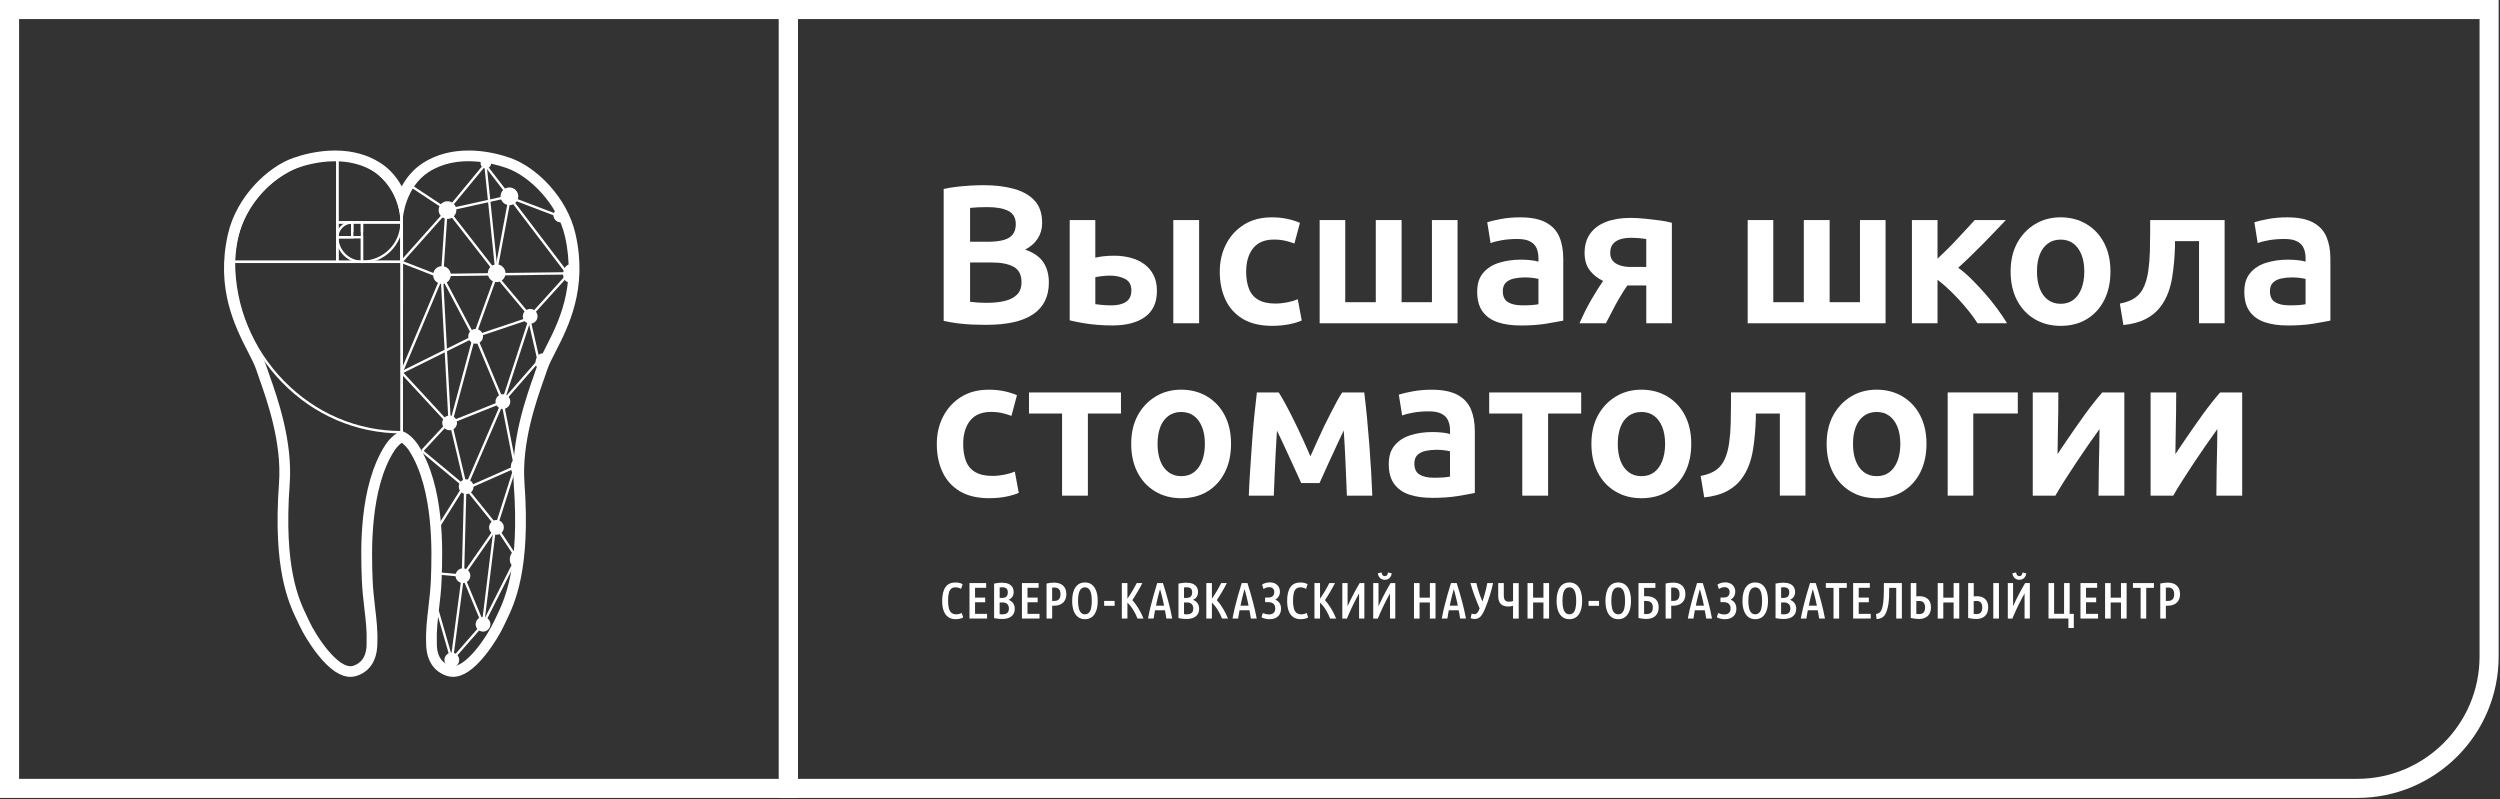 <?xml version="1.0" encoding="UTF-8"?> <svg xmlns="http://www.w3.org/2000/svg" width="1048" height="335" viewBox="0 0 1048 335" fill="none"><rect x="0" y="0" width="1048" height="335" fill="#333333" stroke="none"/><g clip-path="url(#clip0_48_2)"><path d="M168.27 109.26H98.05V110.26H168.27V109.26Z" fill="white"></path><path d="M141.92 110.26H98.05V109.26H140.92V66.38H141.92V110.26Z" fill="white"></path><path d="M168.26 93.73H140.92V66.38H141.92V92.73H168.26V93.73Z" fill="white"></path><path d="M168.76 110.26H151.24V92.74H168.76V110.26ZM152.24 109.26H167.76V93.74H152.24V109.26Z" fill="white"></path><path d="M152.24 110.26H140.92V98.95H152.24V110.26ZM141.92 109.26H151.24V99.95H141.92V109.26Z" fill="white"></path><path d="M148.14 99.95H140.92V92.73H148.14V99.95ZM141.92 98.95H147.14V93.73H141.92V98.95Z" fill="white"></path><path d="M152.24 97.34H151.24V93.73H148.14V97.34H147.14V92.73H152.24V97.34Z" fill="white"></path><path d="M168.32 181.69C149.48 181.69 131.7 174.1 118.26 160.32C104.94 146.66 97.59 128.72 97.55 109.78V109.61C97.64 85.52 117.26 65.96 141.37 65.96C156.45 65.96 168.73 78.18 168.82 93.24V93.41C168.73 102.73 161.12 110.28 151.79 110.28C145.83 110.28 140.96 105.47 140.88 99.53V99.36C140.97 95.7 143.98 92.74 147.66 92.74V93.74C144.49 93.74 141.92 96.3 141.88 99.45C141.93 104.87 146.36 109.27 151.8 109.27C160.62 109.27 167.79 102.12 167.83 93.31C167.78 78.77 155.93 66.95 141.38 66.95C117.79 66.95 98.6 86.12 98.56 109.7C98.58 128.4 105.84 146.12 118.99 159.61C132.24 173.2 149.76 180.68 168.33 180.68V181.68L168.32 181.69Z" fill="white"></path><path d="M146.93 280.25C139.93 280.25 131.15 266.12 128.71 260.77C128.46 260.23 128.18 259.64 127.87 259C124.37 251.75 117.85 238.26 120.44 202.77C121.73 185.11 115.38 167.11 111.96 157.45C111.44 155.97 110.99 154.69 110.65 153.66C109.97 151.57 108.67 149.03 107.16 146.09C101.93 135.9 94.03 120.51 98.99 98.82C102.18 84.87 114.21 72.97 123.99 69.53C129.96 67.43 145.18 63.38 157.48 71.18C168.03 77.87 168.93 91.49 168.94 91.63V91.66C169 108.44 168.97 122.67 168.94 136.43C168.91 150.19 168.88 164.41 168.94 181.19V181.57L168.57 181.67C166.14 182.32 163.56 185.19 162.42 186.96C151.27 204.21 152.24 231.02 152.66 242.48V242.78C152.83 247.23 153.3 251.23 153.75 255.1C154.31 259.92 154.84 264.48 154.68 269.18C154.68 269.26 154.68 269.38 154.68 269.53C154.71 275.09 152.62 278.61 148.47 280.01C147.97 280.18 147.46 280.26 146.93 280.26V280.25ZM140.45 67.6C133.65 67.6 127.58 69.34 124.33 70.49C114.8 73.84 103.09 85.45 99.98 99.06C95.1 120.4 102.9 135.59 108.06 145.65C109.59 148.63 110.91 151.2 111.61 153.37C111.94 154.39 112.39 155.66 112.91 157.14C116.35 166.87 122.75 184.99 121.44 202.87C118.87 238.09 125.31 251.42 128.77 258.59C129.08 259.24 129.37 259.83 129.62 260.38C132.42 266.53 142.04 281.12 148.15 279.08C153.72 277.21 153.69 271.45 153.68 269.56C153.68 269.39 153.68 269.26 153.68 269.17C153.85 264.54 153.32 260.02 152.76 255.24C152.31 251.35 151.84 247.33 151.67 242.84V242.54C151.24 230.99 150.26 203.96 161.58 186.45C162.59 184.89 165.17 181.8 167.94 180.85C167.88 164.23 167.91 150.11 167.94 136.45C167.97 122.7 168 108.48 167.94 91.7C167.91 91.23 166.93 78.39 156.94 72.05C151.67 68.71 145.83 67.61 140.44 67.61L140.45 67.6Z" fill="white"></path><path d="M189.87 280.25C189.35 280.25 188.83 280.17 188.33 280C184.18 278.61 182.09 275.08 182.12 269.53C182.12 269.38 182.12 269.26 182.12 269.18C181.95 264.48 182.48 259.92 183.05 255.1C183.5 251.23 183.97 247.23 184.13 242.78V242.48C184.56 231.03 185.53 204.21 174.38 186.96C173.24 185.19 170.65 182.32 168.22 181.67L167.85 181.57V181.19C167.92 164.41 167.88 150.19 167.85 136.43C167.82 122.67 167.79 108.45 167.85 91.66V91.63C167.85 91.49 168.76 77.88 179.31 71.18C191.61 63.38 206.83 67.43 212.8 69.53C222.58 72.97 234.61 84.87 237.8 98.82C242.76 120.51 234.86 135.9 229.63 146.09C228.12 149.03 226.82 151.57 226.14 153.66C225.81 154.69 225.35 155.96 224.83 157.45C221.42 167.12 215.06 185.11 216.35 202.77C218.94 238.26 212.42 251.75 208.92 259C208.61 259.64 208.33 260.22 208.08 260.77C205.64 266.12 196.86 280.25 189.86 280.25H189.87ZM168.86 180.82C171.63 181.77 174.21 184.85 175.22 186.42C186.54 203.93 185.56 230.97 185.14 242.51V242.81C184.97 247.3 184.5 251.32 184.04 255.21C183.48 260 182.95 264.52 183.12 269.14C183.12 269.23 183.12 269.37 183.12 269.53C183.12 271.42 183.08 277.18 188.65 279.05C194.74 281.09 204.37 266.5 207.18 260.35C207.43 259.8 207.72 259.21 208.03 258.56C211.49 251.4 217.94 238.06 215.36 202.84C214.05 184.97 220.45 166.85 223.89 157.11C224.41 155.63 224.86 154.37 225.19 153.35C225.9 151.18 227.22 148.61 228.74 145.63C233.9 135.57 241.71 120.38 236.82 99.04C233.7 85.43 221.99 73.82 212.47 70.47C206.63 68.41 191.77 64.45 179.85 72.02C169.86 78.36 168.88 91.2 168.85 91.67C168.79 108.44 168.82 122.66 168.85 136.42C168.88 150.08 168.91 164.19 168.85 180.82H168.86Z" fill="white"></path><path d="M203.68 70.6C204.912 70.6 205.91 69.602 205.91 68.37C205.91 67.138 204.912 66.14 203.68 66.14C202.448 66.14 201.45 67.138 201.45 68.37C201.45 69.602 202.448 70.6 203.68 70.6Z" fill="white"></path><path d="M199.39 144.09C201.097 144.09 202.48 142.706 202.48 141C202.48 139.293 201.097 137.91 199.39 137.91C197.683 137.91 196.3 139.293 196.3 141C196.3 142.706 197.683 144.09 199.39 144.09Z" fill="white"></path><path d="M222.25 135.69C223.957 135.69 225.34 134.307 225.34 132.6C225.34 130.893 223.957 129.51 222.25 129.51C220.543 129.51 219.16 130.893 219.16 132.6C219.16 134.307 220.543 135.69 222.25 135.69Z" fill="white"></path><path d="M228.297 151.741C228.817 150.116 228.437 148.542 227.448 148.225C226.459 147.909 225.236 148.97 224.716 150.596C224.196 152.221 224.576 153.795 225.565 154.112C226.554 154.428 227.777 153.367 228.297 151.741Z" fill="white"></path><path d="M210.82 171.43C212.527 171.43 213.91 170.047 213.91 168.34C213.91 166.633 212.527 165.25 210.82 165.25C209.113 165.25 207.73 166.633 207.73 168.34C207.73 170.047 209.113 171.43 210.82 171.43Z" fill="white"></path><path d="M188.48 180.36C190.187 180.36 191.57 178.977 191.57 177.27C191.57 175.563 190.187 174.18 188.48 174.18C186.773 174.18 185.39 175.563 185.39 177.27C185.39 178.977 186.773 180.36 188.48 180.36Z" fill="white"></path><path d="M195.41 207.11C197.117 207.11 198.5 205.727 198.5 204.02C198.5 202.313 197.117 200.93 195.41 200.93C193.703 200.93 192.32 202.313 192.32 204.02C192.32 205.727 193.703 207.11 195.41 207.11Z" fill="white"></path><path d="M208.12 224.16C209.827 224.16 211.21 222.777 211.21 221.07C211.21 219.363 209.827 217.98 208.12 217.98C206.413 217.98 205.03 219.363 205.03 221.07C205.03 222.777 206.413 224.16 208.12 224.16Z" fill="white"></path><path d="M189.39 279.75C191.097 279.75 192.48 278.367 192.48 276.66C192.48 274.953 191.097 273.57 189.39 273.57C187.683 273.57 186.3 274.953 186.3 276.66C186.3 278.367 187.683 279.75 189.39 279.75Z" fill="white"></path><path d="M194.06 244.42C195.767 244.42 197.15 243.037 197.15 241.33C197.15 239.623 195.767 238.24 194.06 238.24C192.353 238.24 190.97 239.623 190.97 241.33C190.97 243.037 192.353 244.42 194.06 244.42Z" fill="white"></path><path d="M202.49 264.77C204.197 264.77 205.58 263.387 205.58 261.68C205.58 259.973 204.197 258.59 202.49 258.59C200.783 258.59 199.4 259.973 199.4 261.68C199.4 263.387 200.783 264.77 202.49 264.77Z" fill="white"></path><path d="M217.463 234.38C217.619 232.68 216.911 231.226 215.883 231.132C214.854 231.038 213.894 232.339 213.738 234.038C213.583 235.738 214.29 237.192 215.318 237.286C216.347 237.38 217.307 236.079 217.463 234.38Z" fill="white"></path><path d="M217.78 195.74C217.78 197.47 216.97 198.88 215.97 198.88C214.97 198.88 214.16 197.48 214.16 195.74C214.16 194 214.97 192.6 215.97 192.6C216.97 192.6 217.78 194 217.78 195.74Z" fill="white"></path><path d="M235.889 92.836C236.919 92.141 237.082 90.582 236.253 89.356C235.425 88.129 233.918 87.699 232.888 88.395C231.859 89.09 231.696 90.648 232.524 91.875C233.353 93.101 234.859 93.532 235.889 92.836Z" fill="white"></path><path d="M187.59 91.78C189.639 91.78 191.3 90.119 191.3 88.07C191.3 86.021 189.639 84.36 187.59 84.36C185.541 84.36 183.88 86.021 183.88 88.07C183.88 90.119 185.541 91.78 187.59 91.78Z" fill="white"></path><path d="M213.54 86C215.589 86 217.25 84.339 217.25 82.29C217.25 80.241 215.589 78.58 213.54 78.58C211.491 78.58 209.83 80.241 209.83 82.29C209.83 84.339 211.491 86 213.54 86Z" fill="white"></path><path d="M185.27 118.99C187.319 118.99 188.98 117.329 188.98 115.28C188.98 113.231 187.319 111.57 185.27 111.57C183.221 111.57 181.56 113.231 181.56 115.28C181.56 117.329 183.221 118.99 185.27 118.99Z" fill="white"></path><path d="M208.2 118.25C210.249 118.25 211.91 116.589 211.91 114.54C211.91 112.491 210.249 110.83 208.2 110.83C206.151 110.83 204.49 112.491 204.49 114.54C204.49 116.589 206.151 118.25 208.2 118.25Z" fill="white"></path><path d="M241.034 114.895C241.332 112.868 240.475 111.063 239.12 110.864C237.765 110.664 236.425 112.146 236.127 114.173C235.829 116.2 236.685 118.005 238.04 118.205C239.395 118.404 240.736 116.922 241.034 114.895Z" fill="white"></path><path d="M171.726 76.984L171.174 77.819L187.316 88.49L187.867 87.656L171.726 76.984Z" fill="white"></path><path d="M203.207 68.343L187.199 87.741L187.971 88.378L203.978 68.98L203.207 68.343Z" fill="white"></path><path d="M203.997 69.052L203.204 69.661L213.144 82.592L213.937 81.983L203.997 69.052Z" fill="white"></path><path d="M204.1 70.066L203.105 70.169L207.704 114.601L208.699 114.498L204.1 70.066Z" fill="white"></path><path d="M241.808 114.04L185.273 114.76L185.285 115.76L241.821 115.04L241.808 114.04Z" fill="white"></path><path d="M213.941 82.395L213.145 83L237.369 114.844L238.164 114.238L213.941 82.395Z" fill="white"></path><path d="M213.735 82.243L213.38 83.177L234.232 91.111L234.587 90.176L213.735 82.243Z" fill="white"></path><path d="M238.225 114.208L221.885 132.26L222.626 132.932L238.967 114.879L238.225 114.208Z" fill="white"></path><path d="M208.584 115.488L207.817 116.13L221.87 132.901L222.636 132.258L208.584 115.488Z" fill="white"></path><path d="M186.558 89.727L184.763 116.337L185.76 116.404L187.556 89.795L186.558 89.727Z" fill="white"></path><path d="M187.99 87.758L187.201 88.372L207.264 114.144L208.053 113.53L187.99 87.758Z" fill="white"></path><path d="M213.028 83.693L207.154 115.169L208.137 115.353L214.011 83.876L213.028 83.693Z" fill="white"></path><path d="M185.831 115.701L184.946 116.168L198.943 142.703L199.827 142.236L185.831 115.701Z" fill="white"></path><path d="M207.741 114.811L198.336 140.834L199.277 141.174L208.682 115.151L207.741 114.811Z" fill="white"></path><path d="M222.097 132.84L199.231 140.518L199.549 141.466L222.415 133.788L222.097 132.84Z" fill="white"></path><path d="M198.572 140.56L168.089 155.686L168.533 156.582L199.017 141.456L198.572 140.56Z" fill="white"></path><path d="M198.316 140.858L188.903 175.865L189.869 176.125L199.281 141.118L198.316 140.858Z" fill="white"></path><path d="M225.455 150.835L210.443 168.008L211.195 168.666L226.208 151.493L225.455 150.835Z" fill="white"></path><path d="M221.788 133.171L210.342 168.188L211.293 168.498L222.738 133.481L221.788 133.171Z" fill="white"></path><path d="M199.853 140.813L198.931 141.199L210.36 168.536L211.283 168.15L199.853 140.813Z" fill="white"></path><path d="M210.63 167.878L188.288 176.805L188.659 177.734L211.001 168.806L210.63 167.878Z" fill="white"></path><path d="M210.363 168.135L194.951 203.819L195.869 204.216L211.281 168.532L210.363 168.135Z" fill="white"></path><path d="M189.641 178.013L188.668 178.244L194.629 203.418L195.602 203.187L189.641 178.013Z" fill="white"></path><path d="M177.234 188.673L176.594 189.441L194.595 204.423L195.235 203.654L177.234 188.673Z" fill="white"></path><path d="M187.482 176.913L176.543 188.685L177.275 189.366L188.214 177.594L187.482 176.913Z" fill="white"></path><path d="M168.685 155.785L167.951 156.464L187.476 177.594L188.211 176.915L168.685 155.785Z" fill="white"></path><path d="M185.091 115.063L167.848 155.923L168.769 156.312L186.012 115.451L185.091 115.063Z" fill="white"></path><path d="M215.773 195.274L195.211 204.36L195.615 205.275L216.177 196.188L215.773 195.274Z" fill="white"></path><path d="M210.957 167.61L209.976 167.802L215.483 195.847L216.465 195.654L210.957 167.61Z" fill="white"></path><path d="M215.492 195.574L207.646 220.278L208.599 220.581L216.445 195.877L215.492 195.574Z" fill="white"></path><path d="M195.297 203.729L194.518 204.355L207.723 220.774L208.502 220.147L195.297 203.729Z" fill="white"></path><path d="M194.564 203.056L193.556 241.323L194.555 241.349L195.564 203.083L194.564 203.056Z" fill="white"></path><path d="M194.146 203.43L183.942 219.741L184.79 220.271L194.994 203.96L194.146 203.43Z" fill="white"></path><path d="M184.765 239.986L184.674 240.982L194.025 241.84L194.116 240.844L184.765 239.986Z" fill="white"></path><path d="M207.716 220.805L193.649 241.06L194.47 241.63L208.537 221.376L207.716 220.805Z" fill="white"></path><path d="M194.531 241.118L193.607 241.5L202.038 261.854L202.962 261.471L194.531 241.118Z" fill="white"></path><path d="M206.83 222.126L201.976 261.609L202.968 261.731L207.823 222.248L206.83 222.126Z" fill="white"></path><path d="M215.871 234.085L202.048 261.485L202.94 261.936L216.764 234.535L215.871 234.085Z" fill="white"></path><path d="M193.56 241.263L188.895 276.596L189.887 276.727L194.551 241.394L193.56 241.263Z" fill="white"></path><path d="M183.929 255.917L182.968 256.194L188.914 276.783L189.875 276.505L183.929 255.917Z" fill="white"></path><path d="M202.104 261.35L189.007 276.332L189.76 276.99L202.857 262.008L202.104 261.35Z" fill="white"></path><path d="M222.046 132.503L221.071 132.727L225.337 151.294L226.312 151.07L222.046 132.503Z" fill="white"></path><path d="M208.551 220.768L207.717 221.319L215.903 233.721L216.738 233.17L208.551 220.768Z" fill="white"></path><path d="M213.539 81.784L187.484 87.57L187.701 88.546L213.756 82.76L213.539 81.784Z" fill="white"></path><path d="M185.778 116.837L184.779 116.891L187.995 176.844L188.994 176.791L185.778 116.837Z" fill="white"></path><path d="M196.37 67.1C202.63 67.1 208.49 68.55 212.64 70.01C221.61 73.17 233.98 84.35 237.32 98.94C243.68 126.75 228.73 144.1 225.67 153.51C223.19 161.14 214.36 182.28 215.86 202.81C218.68 241.39 210.61 254.03 207.63 260.56C205.25 265.79 196.46 279.74 189.86 279.74C189.39 279.74 188.93 279.67 188.49 279.52C182.08 277.37 182.66 270.29 182.62 269.15C182.32 260.77 184.26 252.87 184.63 242.79C185.02 231.95 186.14 204.22 174.8 186.69C173.77 185.09 171.12 181.96 168.4 181.2C165.68 181.96 163.03 185.09 162 186.69C150.66 204.23 151.78 231.96 152.17 242.79C152.54 252.87 154.48 260.77 154.18 269.15C154.14 270.29 154.72 277.37 148.31 279.52C147.87 279.67 147.41 279.74 146.94 279.74C140.34 279.74 131.55 265.79 129.17 260.56C126.19 254.03 118.13 241.39 120.94 202.81C122.44 182.28 113.61 161.14 111.13 153.51C108.07 144.1 93.12 126.75 99.48 98.94C102.82 84.35 115.18 73.17 124.16 70.01C128.31 68.55 134.17 67.1 140.43 67.1C146.02 67.1 151.93 68.26 157.21 71.61C165.71 77 168.02 87.32 168.39 91.11C168.76 87.32 171.08 77 179.57 71.61C184.85 68.26 190.76 67.1 196.35 67.1M196.37 63.1C189.18 63.1 182.81 64.83 177.44 68.23C173.21 70.91 170.34 74.55 168.4 78.12C166.46 74.55 163.59 70.91 159.36 68.23C153.99 64.82 147.62 63.1 140.43 63.1C133.25 63.1 126.9 64.81 122.83 66.24C112.3 69.95 99.17 82.36 95.58 98.05C90.33 120.99 98.59 137.06 104.05 147.7C105.49 150.51 106.73 152.93 107.33 154.75C107.68 155.82 108.14 157.12 108.67 158.62C112 168.04 118.19 185.59 116.96 202.52C114.3 238.94 121.09 252.98 124.73 260.52C125.03 261.13 125.3 261.69 125.54 262.22C126.93 265.26 129.88 270.27 133.36 274.61C138.28 280.75 142.73 283.74 146.95 283.74C147.86 283.74 148.75 283.6 149.59 283.31C157.12 280.78 158.21 273.57 158.19 269.5C158.19 269.41 158.19 269.33 158.19 269.27C158.37 264.32 157.82 259.63 157.24 254.67C156.8 250.87 156.34 246.94 156.18 242.63V242.33C155.8 232.16 154.82 205.16 165.37 188.84C166.09 187.72 167.34 186.38 168.41 185.61C169.48 186.38 170.73 187.72 171.45 188.84C182 205.16 181.02 232.16 180.65 242.33V242.63C180.48 246.94 180.02 250.87 179.58 254.67C179 259.63 178.45 264.32 178.63 269.28C178.63 269.32 178.63 269.4 178.63 269.49C178.61 273.56 179.7 280.77 187.23 283.3C188.07 283.58 188.96 283.73 189.87 283.73C194.09 283.73 198.53 280.74 203.46 274.6C206.94 270.26 209.9 265.25 211.28 262.21C211.52 261.69 211.79 261.13 212.09 260.51C215.74 252.97 222.52 238.93 219.86 202.51C218.62 185.58 224.82 168.03 228.15 158.61C228.68 157.11 229.14 155.81 229.49 154.74C230.08 152.91 231.33 150.49 232.77 147.69C238.23 137.05 246.49 120.98 241.24 98.04C237.65 82.34 224.52 69.93 213.99 66.23C209.92 64.8 203.57 63.09 196.39 63.09L196.37 63.1Z" fill="white"></path><path d="M168.449 109.289L168.086 110.221L185.092 116.844L185.455 115.913L168.449 109.289Z" fill="white"></path><path d="M187.214 87.73L167.885 109.416L168.632 110.082L187.96 88.395L187.214 87.73Z" fill="white"></path><path d="M400.58 259.56C399.36 259.56 398.34 259.27 397.5 258.68C396.66 258.09 396.03 257.23 395.6 256.1C395.17 254.96 394.96 253.56 394.96 251.88C394.96 250.61 395.08 249.49 395.31 248.52C395.55 247.55 395.89 246.75 396.35 246.11C396.81 245.47 397.38 244.98 398.08 244.66C398.77 244.34 399.58 244.18 400.49 244.18C400.88 244.18 401.25 244.2 401.62 244.25C401.98 244.3 402.33 244.38 402.66 244.49C402.99 244.6 403.28 244.73 403.54 244.89L402.88 246.86C402.57 246.66 402.2 246.5 401.8 246.39C401.4 246.28 400.96 246.22 400.5 246.22C399.77 246.22 399.18 246.41 398.73 246.8C398.28 247.19 397.95 247.79 397.74 248.62C397.53 249.45 397.43 250.54 397.43 251.88C397.43 253.22 397.55 254.25 397.79 255.09C398.03 255.93 398.4 256.54 398.91 256.93C399.41 257.32 400.06 257.52 400.86 257.52C401.29 257.52 401.69 257.47 402.06 257.37C402.43 257.27 402.8 257.13 403.15 256.94L403.77 258.83C403.37 259.07 402.9 259.26 402.35 259.38C401.81 259.5 401.21 259.56 400.57 259.56H400.58Z" fill="white"></path><path d="M406.41 259.3V244.43H413.4V246.4H408.74V250.52H412.99V252.47H408.74V257.32H413.78V259.29H406.4L406.41 259.3Z" fill="white"></path><path d="M420.01 259.47C419.68 259.47 419.33 259.46 418.96 259.43C418.59 259.4 418.21 259.36 417.83 259.3C417.45 259.24 417.08 259.18 416.73 259.11V244.65C417.14 244.56 417.54 244.49 417.91 244.44C418.28 244.38 418.64 244.34 418.98 244.31C419.32 244.28 419.65 244.27 419.97 244.27C421.06 244.27 421.97 244.42 422.69 244.72C423.42 245.02 423.97 245.46 424.35 246.04C424.73 246.62 424.92 247.33 424.92 248.17C424.92 248.96 424.73 249.63 424.36 250.2C423.99 250.76 423.45 251.18 422.75 251.45C423.58 251.72 424.23 252.19 424.69 252.84C425.15 253.5 425.39 254.27 425.39 255.16C425.39 256.55 424.93 257.61 424.01 258.36C423.09 259.11 421.75 259.48 420.01 259.48V259.47ZM419.07 250.65H420.06C420.6 250.65 421.05 250.57 421.41 250.4C421.77 250.24 422.04 249.98 422.21 249.64C422.38 249.3 422.48 248.88 422.48 248.4C422.48 247.61 422.3 247.05 421.93 246.71C421.56 246.37 420.97 246.19 420.14 246.19C419.94 246.19 419.75 246.19 419.58 246.21C419.41 246.22 419.24 246.25 419.06 246.27V250.65H419.07ZM420.22 257.54C420.83 257.54 421.34 257.45 421.74 257.27C422.14 257.09 422.44 256.82 422.64 256.46C422.84 256.1 422.94 255.64 422.94 255.1C422.94 254.3 422.71 253.67 422.26 253.22C421.81 252.77 421.17 252.54 420.34 252.54H419.05V257.43C419.19 257.46 419.38 257.48 419.61 257.51C419.84 257.53 420.04 257.54 420.21 257.54H420.22Z" fill="white"></path><path d="M428.4 259.3V244.43H435.39V246.4H430.73V250.52H434.98V252.47H430.73V257.32H435.77V259.29H428.39L428.4 259.3Z" fill="white"></path><path d="M438.72 259.3V244.61C439.28 244.48 439.81 244.39 440.32 244.33C440.83 244.27 441.35 244.24 441.88 244.24C443.51 244.24 444.77 244.66 445.67 245.51C446.56 246.35 447.01 247.55 447.01 249.09C447.01 250.06 446.81 250.91 446.4 251.64C445.99 252.37 445.41 252.93 444.64 253.32C443.87 253.71 442.96 253.91 441.91 253.91H441.07V259.29H438.73L438.72 259.3ZM441.06 251.92H441.9C442.51 251.92 443.02 251.82 443.4 251.61C443.79 251.4 444.08 251.09 444.27 250.68C444.46 250.27 444.56 249.74 444.56 249.09C444.56 248.44 444.46 247.94 444.27 247.52C444.08 247.11 443.79 246.79 443.4 246.59C443.01 246.38 442.52 246.28 441.92 246.28C441.79 246.28 441.65 246.29 441.49 246.31C441.33 246.33 441.19 246.36 441.06 246.39V251.92Z" fill="white"></path><path d="M454.81 259.56C453.68 259.56 452.71 259.26 451.91 258.66C451.11 258.06 450.5 257.18 450.08 256.03C449.66 254.88 449.45 253.49 449.45 251.86C449.45 250.63 449.57 249.54 449.81 248.59C450.05 247.64 450.4 246.83 450.86 246.18C451.32 245.52 451.88 245.02 452.53 244.68C453.19 244.34 453.95 244.17 454.8 244.17C455.94 244.17 456.91 244.47 457.71 245.08C458.5 245.69 459.11 246.57 459.53 247.72C459.95 248.87 460.16 250.26 460.16 251.89C460.16 253.52 459.95 254.91 459.53 256.05C459.11 257.19 458.5 258.07 457.71 258.67C456.92 259.27 455.95 259.57 454.8 259.57L454.81 259.56ZM454.81 257.52C455.45 257.52 455.99 257.31 456.42 256.9C456.85 256.48 457.17 255.86 457.37 255.03C457.58 254.2 457.68 253.15 457.68 251.88C457.68 250.61 457.58 249.55 457.37 248.72C457.16 247.88 456.84 247.26 456.42 246.84C455.99 246.43 455.46 246.22 454.81 246.22C454.16 246.22 453.63 246.43 453.2 246.84C452.77 247.26 452.45 247.88 452.23 248.71C452.02 249.54 451.91 250.59 451.91 251.86C451.91 253.13 452.02 254.17 452.23 255C452.44 255.84 452.77 256.47 453.2 256.89C453.63 257.31 454.17 257.52 454.81 257.52Z" fill="white"></path><path d="M462.86 253.96V251.9H467.24V253.96H462.86Z" fill="white"></path><path d="M470.27 259.3V244.43H472.61V250.99C472.98 250.46 473.35 249.91 473.7 249.35C474.06 248.79 474.4 248.22 474.74 247.66C475.08 247.1 475.39 246.54 475.68 245.99C475.97 245.44 476.25 244.92 476.51 244.43H478.87C478.58 245 478.27 245.59 477.94 246.19C477.61 246.79 477.26 247.4 476.9 248.01C476.54 248.62 476.18 249.23 475.81 249.83C475.44 250.43 475.06 251.02 474.67 251.59C475.11 252.06 475.55 252.59 475.99 253.19C476.43 253.78 476.85 254.42 477.26 255.09C477.67 255.76 478.05 256.46 478.41 257.17C478.77 257.88 479.08 258.59 479.35 259.29H476.84C476.61 258.68 476.34 258.05 476.02 257.42C475.7 256.79 475.37 256.18 475 255.6C474.64 255.01 474.25 254.47 473.84 253.96C473.43 253.45 473.02 253.01 472.61 252.62V259.29H470.27V259.3Z" fill="white"></path><path d="M481.25 259.3C481.54 257.74 481.88 256.15 482.27 254.53C482.66 252.91 483.1 251.25 483.58 249.56C484.06 247.87 484.57 246.16 485.11 244.43H487.51C487.92 245.73 488.32 247.02 488.69 248.29C489.06 249.56 489.41 250.82 489.74 252.05C490.07 253.28 490.37 254.51 490.65 255.72C490.93 256.93 491.18 258.12 491.39 259.29H488.94C488.87 258.76 488.78 258.2 488.68 257.62C488.58 257.03 488.47 256.43 488.34 255.82H484.2C484.07 256.44 483.96 257.03 483.87 257.61C483.78 258.19 483.69 258.75 483.6 259.29H481.24L481.25 259.3ZM484.59 253.89H487.98C487.87 253.33 487.74 252.76 487.62 252.18C487.49 251.6 487.36 251.02 487.21 250.43C487.06 249.84 486.92 249.26 486.76 248.68C486.6 248.1 486.45 247.52 486.29 246.93C486.13 247.5 485.98 248.08 485.82 248.66C485.66 249.24 485.51 249.82 485.37 250.41C485.23 251 485.09 251.58 484.96 252.16C484.83 252.74 484.71 253.32 484.6 253.89H484.59Z" fill="white"></path><path d="M497.3 259.47C496.97 259.47 496.62 259.46 496.25 259.43C495.88 259.4 495.5 259.36 495.12 259.3C494.74 259.24 494.37 259.18 494.02 259.11V244.65C494.43 244.56 494.83 244.49 495.2 244.44C495.57 244.38 495.93 244.34 496.27 244.31C496.61 244.28 496.94 244.27 497.26 244.27C498.35 244.27 499.26 244.42 499.98 244.72C500.71 245.02 501.26 245.46 501.64 246.04C502.02 246.62 502.21 247.33 502.21 248.17C502.21 248.96 502.02 249.63 501.65 250.2C501.28 250.76 500.74 251.18 500.04 251.45C500.87 251.72 501.52 252.19 501.98 252.84C502.44 253.5 502.68 254.27 502.68 255.16C502.68 256.55 502.22 257.61 501.3 258.36C500.38 259.11 499.04 259.48 497.3 259.48V259.47ZM496.35 250.65H497.34C497.88 250.65 498.33 250.57 498.69 250.4C499.05 250.24 499.32 249.98 499.49 249.64C499.66 249.3 499.76 248.88 499.76 248.4C499.76 247.61 499.58 247.05 499.21 246.71C498.84 246.37 498.25 246.19 497.42 246.19C497.22 246.19 497.03 246.19 496.86 246.21C496.69 246.22 496.52 246.25 496.34 246.27V250.65H496.35ZM497.51 257.54C498.12 257.54 498.63 257.45 499.03 257.27C499.43 257.09 499.73 256.82 499.93 256.46C500.13 256.1 500.23 255.64 500.23 255.1C500.23 254.3 500 253.67 499.55 253.22C499.1 252.77 498.46 252.54 497.63 252.54H496.34V257.43C496.48 257.46 496.67 257.48 496.9 257.51C497.13 257.53 497.33 257.54 497.5 257.54H497.51Z" fill="white"></path><path d="M505.69 259.3V244.43H508.03V250.99C508.4 250.46 508.77 249.91 509.12 249.35C509.48 248.79 509.82 248.22 510.16 247.66C510.5 247.1 510.81 246.54 511.1 245.99C511.39 245.44 511.67 244.92 511.93 244.43H514.29C514 245 513.69 245.59 513.36 246.19C513.03 246.79 512.68 247.4 512.32 248.01C511.96 248.62 511.6 249.23 511.23 249.83C510.86 250.43 510.48 251.02 510.09 251.59C510.53 252.06 510.97 252.59 511.41 253.19C511.85 253.78 512.27 254.42 512.68 255.09C513.09 255.76 513.47 256.46 513.83 257.17C514.19 257.88 514.5 258.59 514.77 259.29H512.26C512.03 258.68 511.76 258.05 511.44 257.42C511.12 256.79 510.79 256.18 510.42 255.6C510.06 255.01 509.67 254.47 509.26 253.96C508.85 253.45 508.44 253.01 508.03 252.62V259.29H505.69V259.3Z" fill="white"></path><path d="M516.67 259.3C516.96 257.74 517.3 256.15 517.69 254.53C518.08 252.91 518.52 251.25 519 249.56C519.48 247.87 519.99 246.16 520.53 244.43H522.93C523.34 245.73 523.74 247.02 524.11 248.29C524.48 249.56 524.83 250.82 525.16 252.05C525.49 253.28 525.79 254.51 526.07 255.72C526.35 256.93 526.6 258.12 526.81 259.29H524.36C524.29 258.76 524.2 258.2 524.1 257.62C524 257.03 523.89 256.43 523.76 255.82H519.62C519.49 256.44 519.38 257.03 519.29 257.61C519.2 258.19 519.11 258.75 519.02 259.29H516.66L516.67 259.3ZM520.01 253.89H523.4C523.29 253.33 523.16 252.76 523.04 252.18C522.91 251.6 522.78 251.02 522.63 250.43C522.48 249.84 522.34 249.26 522.18 248.68C522.02 248.1 521.87 247.52 521.71 246.93C521.55 247.5 521.4 248.08 521.24 248.66C521.08 249.24 520.93 249.82 520.79 250.41C520.65 251 520.51 251.58 520.38 252.16C520.25 252.74 520.13 253.32 520.02 253.89H520.01Z" fill="white"></path><path d="M532.23 259.58C531.63 259.58 531.03 259.51 530.44 259.37C529.85 259.23 529.31 259.03 528.82 258.77L529.38 256.97C529.67 257.1 529.95 257.21 530.24 257.3C530.53 257.39 530.82 257.46 531.13 257.51C531.44 257.56 531.74 257.58 532.04 257.58C532.53 257.58 532.96 257.49 533.35 257.3C533.74 257.11 534.04 256.84 534.26 256.46C534.48 256.09 534.59 255.63 534.59 255.09C534.59 254.52 534.48 254.03 534.26 253.63C534.04 253.23 533.71 252.93 533.27 252.72C532.83 252.51 532.3 252.41 531.67 252.41H530.34V250.5H531.61C532.24 250.5 532.74 250.4 533.12 250.2C533.5 250 533.77 249.72 533.93 249.37C534.09 249.02 534.18 248.62 534.18 248.16C534.18 247.56 533.99 247.07 533.6 246.7C533.21 246.33 532.73 246.14 532.14 246.14C531.7 246.14 531.26 246.2 530.84 246.33C530.42 246.46 530.04 246.66 529.71 246.93L529.05 245.09C529.52 244.76 530.04 244.52 530.59 244.37C531.15 244.22 531.75 244.14 532.39 244.14C533.2 244.14 533.92 244.3 534.55 244.63C535.17 244.96 535.66 245.41 536.01 245.99C536.36 246.57 536.54 247.25 536.54 248.04C536.54 248.76 536.37 249.41 536.04 249.99C535.7 250.58 535.22 251.03 534.59 251.34C535.12 251.57 535.56 251.87 535.92 252.23C536.28 252.59 536.55 253.01 536.73 253.48C536.92 253.95 537.01 254.48 537.01 255.07C537.01 256.01 536.82 256.82 536.43 257.49C536.04 258.16 535.5 258.67 534.79 259.02C534.08 259.37 533.23 259.55 532.23 259.55V259.58Z" fill="white"></path><path d="M545.19 259.56C543.97 259.56 542.95 259.27 542.11 258.68C541.27 258.09 540.64 257.23 540.21 256.1C539.78 254.96 539.57 253.56 539.57 251.88C539.57 250.61 539.69 249.49 539.92 248.52C540.16 247.55 540.5 246.75 540.96 246.11C541.42 245.47 541.99 244.98 542.69 244.66C543.38 244.34 544.19 244.18 545.1 244.18C545.49 244.18 545.86 244.2 546.23 244.25C546.59 244.3 546.94 244.38 547.27 244.49C547.6 244.6 547.89 244.73 548.15 244.89L547.49 246.86C547.18 246.66 546.81 246.5 546.41 246.39C546.01 246.28 545.57 246.22 545.11 246.22C544.38 246.22 543.79 246.41 543.34 246.8C542.89 247.19 542.56 247.79 542.35 248.62C542.14 249.45 542.04 250.54 542.04 251.88C542.04 253.22 542.16 254.25 542.4 255.09C542.64 255.93 543.01 256.54 543.52 256.93C544.02 257.32 544.67 257.52 545.47 257.52C545.9 257.52 546.3 257.47 546.67 257.37C547.04 257.27 547.41 257.13 547.76 256.94L548.38 258.83C547.98 259.07 547.51 259.26 546.96 259.38C546.42 259.5 545.82 259.56 545.18 259.56H545.19Z" fill="white"></path><path d="M551.02 259.3V244.43H553.36V250.99C553.73 250.46 554.1 249.91 554.45 249.35C554.81 248.79 555.15 248.22 555.49 247.66C555.83 247.1 556.14 246.54 556.43 245.99C556.72 245.44 557 244.92 557.26 244.43H559.62C559.33 245 559.02 245.59 558.69 246.19C558.36 246.79 558.01 247.4 557.65 248.01C557.29 248.62 556.93 249.23 556.56 249.83C556.19 250.43 555.81 251.02 555.42 251.59C555.86 252.06 556.3 252.59 556.74 253.19C557.18 253.78 557.6 254.42 558.01 255.09C558.42 255.76 558.8 256.46 559.16 257.17C559.52 257.88 559.83 258.59 560.1 259.29H557.59C557.36 258.68 557.09 258.05 556.77 257.42C556.45 256.79 556.12 256.18 555.75 255.6C555.39 255.01 555 254.47 554.59 253.96C554.18 253.45 553.77 253.01 553.36 252.62V259.29H551.02V259.3Z" fill="white"></path><path d="M562.7 259.3V244.43H564.91V254.15C565.2 253.51 565.5 252.85 565.81 252.19C566.12 251.52 566.45 250.86 566.8 250.18C567.15 249.5 567.49 248.84 567.85 248.18C568.21 247.52 568.57 246.88 568.92 246.25C569.28 245.62 569.63 245.01 569.97 244.43H571.94V259.3H569.73V248.75C569.33 249.48 568.93 250.21 568.54 250.95C568.15 251.69 567.77 252.42 567.41 253.14C567.05 253.86 566.71 254.58 566.38 255.29C566.05 256 565.74 256.69 565.45 257.36C565.16 258.03 564.88 258.68 564.62 259.31H562.69L562.7 259.3Z" fill="white"></path><path d="M575.66 259.3V244.43H577.87V254.15C578.16 253.51 578.46 252.85 578.77 252.19C579.08 251.52 579.41 250.86 579.76 250.18C580.11 249.5 580.45 248.84 580.81 248.18C581.17 247.52 581.53 246.88 581.88 246.25C582.24 245.62 582.59 245.01 582.93 244.43H584.9V259.3H582.69V248.75C582.29 249.48 581.89 250.21 581.5 250.95C581.11 251.69 580.73 252.42 580.37 253.14C580.01 253.86 579.67 254.58 579.34 255.29C579.01 256 578.7 256.69 578.41 257.36C578.12 258.03 577.84 258.68 577.58 259.31H575.65L575.66 259.3ZM580.51 243.06C580.02 243.06 579.57 242.96 579.16 242.76C578.74 242.56 578.4 242.25 578.12 241.84C577.84 241.43 577.67 240.92 577.59 240.32L579.13 239.96C579.24 240.55 579.42 240.95 579.64 241.18C579.87 241.41 580.15 241.52 580.5 241.52C580.85 241.52 581.13 241.41 581.36 241.2C581.59 240.99 581.76 240.58 581.87 239.98L583.41 240.34C583.34 240.94 583.16 241.44 582.88 241.85C582.6 242.26 582.25 242.56 581.84 242.76C581.42 242.96 580.97 243.06 580.49 243.06H580.51Z" fill="white"></path><path d="M592.74 259.3V244.43H595.08V250.54H599.41V244.43H601.77V259.3H599.41V252.56H595.08V259.3H592.74Z" fill="white"></path><path d="M604.39 259.3C604.68 257.74 605.02 256.15 605.41 254.53C605.8 252.91 606.24 251.25 606.72 249.56C607.2 247.87 607.71 246.16 608.25 244.43H610.65C611.06 245.73 611.46 247.02 611.83 248.29C612.2 249.56 612.55 250.82 612.88 252.05C613.21 253.28 613.51 254.51 613.79 255.72C614.07 256.93 614.32 258.12 614.53 259.29H612.08C612.01 258.76 611.92 258.2 611.82 257.62C611.72 257.03 611.61 256.43 611.48 255.82H607.34C607.21 256.44 607.1 257.03 607.01 257.61C606.92 258.19 606.83 258.75 606.74 259.29H604.38L604.39 259.3ZM607.73 253.89H611.12C611.01 253.33 610.88 252.76 610.76 252.18C610.63 251.6 610.5 251.02 610.35 250.43C610.2 249.84 610.06 249.26 609.9 248.68C609.74 248.1 609.59 247.52 609.43 246.93C609.27 247.5 609.12 248.08 608.96 248.66C608.8 249.24 608.65 249.82 608.51 250.41C608.37 251 608.23 251.58 608.1 252.16C607.97 252.74 607.85 253.32 607.74 253.89H607.73Z" fill="white"></path><path d="M618.23 259.49C617.96 259.49 617.67 259.46 617.36 259.4C617.05 259.34 616.76 259.26 616.49 259.14L616.92 257.21C617.13 257.3 617.34 257.36 617.52 257.39C617.71 257.43 617.91 257.44 618.12 257.44C618.42 257.44 618.69 257.36 618.92 257.2C619.15 257.04 619.39 256.78 619.62 256.43C619.85 256.07 620.06 255.61 620.26 255.04C619.86 254.1 619.47 253.15 619.08 252.2C618.69 251.25 618.33 250.32 618 249.4C617.66 248.48 617.36 247.61 617.1 246.76C616.84 245.92 616.6 245.14 616.4 244.42H618.87C619.04 245.16 619.25 245.97 619.5 246.83C619.75 247.7 620.04 248.58 620.37 249.49C620.7 250.4 621.05 251.29 621.42 252.16C621.75 251.22 622.04 250.29 622.3 249.39C622.56 248.49 622.79 247.62 622.99 246.79C623.19 245.96 623.35 245.17 623.48 244.41H625.9C625.73 245.21 625.52 246.07 625.28 246.99C625.04 247.91 624.77 248.86 624.47 249.82C624.17 250.78 623.85 251.74 623.5 252.69C623.15 253.64 622.8 254.55 622.43 255.4C622.07 256.26 621.72 256.96 621.38 257.49C621.04 258.03 620.69 258.44 620.35 258.72C620.01 259 619.66 259.2 619.31 259.3C618.96 259.4 618.6 259.45 618.23 259.45V259.49Z" fill="white"></path><path d="M634.27 259.3V253.94C634.07 254 633.86 254.05 633.64 254.1C633.42 254.15 633.19 254.19 632.96 254.21C632.73 254.23 632.49 254.24 632.23 254.24C631.61 254.24 631.05 254.16 630.55 254.01C630.04 253.86 629.6 253.61 629.23 253.27C628.86 252.93 628.57 252.48 628.36 251.92C628.15 251.36 628.05 250.68 628.05 249.88V244.43H630.39V249.56C630.39 250.25 630.47 250.78 630.64 251.17C630.8 251.56 631.04 251.83 631.34 251.98C631.64 252.14 632.01 252.22 632.46 252.22C632.67 252.22 632.88 252.22 633.08 252.2C633.28 252.19 633.48 252.16 633.69 252.13C633.9 252.1 634.09 252.04 634.28 251.97V244.44H636.64V259.31H634.28L634.27 259.3Z" fill="white"></path><path d="M640.34 259.3V244.43H642.68V250.54H647.01V244.43H649.37V259.3H647.01V252.56H642.68V259.3H640.34Z" fill="white"></path><path d="M657.88 259.56C656.75 259.56 655.78 259.26 654.98 258.66C654.18 258.06 653.57 257.18 653.15 256.03C652.73 254.88 652.52 253.49 652.52 251.86C652.52 250.63 652.64 249.54 652.88 248.59C653.12 247.64 653.47 246.83 653.93 246.18C654.39 245.52 654.95 245.02 655.6 244.68C656.26 244.34 657.02 244.17 657.87 244.17C659.01 244.17 659.98 244.47 660.78 245.08C661.57 245.69 662.18 246.57 662.6 247.72C663.02 248.87 663.23 250.26 663.23 251.89C663.23 253.52 663.02 254.91 662.6 256.05C662.18 257.19 661.57 258.07 660.78 258.67C659.99 259.27 659.02 259.57 657.87 259.57L657.88 259.56ZM657.88 257.52C658.52 257.52 659.06 257.31 659.49 256.9C659.92 256.48 660.24 255.86 660.44 255.03C660.65 254.2 660.75 253.15 660.75 251.88C660.75 250.61 660.65 249.55 660.44 248.72C660.23 247.88 659.91 247.26 659.49 246.84C659.06 246.43 658.53 246.22 657.88 246.22C657.23 246.22 656.7 246.43 656.27 246.84C655.84 247.26 655.52 247.88 655.3 248.71C655.09 249.54 654.98 250.59 654.98 251.86C654.98 253.13 655.09 254.17 655.3 255C655.51 255.84 655.84 256.47 656.27 256.89C656.7 257.31 657.24 257.52 657.88 257.52Z" fill="white"></path><path d="M665.93 253.96V251.9H670.31V253.96H665.93Z" fill="white"></path><path d="M678.36 259.56C677.23 259.56 676.26 259.26 675.46 258.66C674.66 258.06 674.05 257.18 673.63 256.03C673.21 254.88 673 253.49 673 251.86C673 250.63 673.12 249.54 673.36 248.59C673.6 247.64 673.95 246.83 674.41 246.18C674.87 245.52 675.43 245.02 676.08 244.68C676.74 244.34 677.5 244.17 678.35 244.17C679.49 244.17 680.46 244.47 681.26 245.08C682.05 245.69 682.66 246.57 683.08 247.72C683.5 248.87 683.71 250.26 683.71 251.89C683.71 253.52 683.5 254.91 683.08 256.05C682.66 257.19 682.05 258.07 681.26 258.67C680.47 259.27 679.5 259.57 678.35 259.57L678.36 259.56ZM678.36 257.52C679 257.52 679.54 257.31 679.97 256.9C680.4 256.48 680.72 255.86 680.92 255.03C681.13 254.2 681.23 253.15 681.23 251.88C681.23 250.61 681.13 249.55 680.92 248.72C680.71 247.88 680.39 247.26 679.97 246.84C679.54 246.43 679.01 246.22 678.36 246.22C677.71 246.22 677.18 246.43 676.75 246.84C676.32 247.26 676 247.88 675.78 248.71C675.57 249.54 675.46 250.59 675.46 251.86C675.46 253.13 675.57 254.17 675.78 255C675.99 255.84 676.32 256.47 676.75 256.89C677.18 257.31 677.72 257.52 678.36 257.52Z" fill="white"></path><path d="M690.02 259.47C689.53 259.47 689 259.43 688.43 259.35C687.86 259.27 687.34 259.18 686.86 259.06V244.43H693.94V246.43H689.2V249.93H690.06C691.18 249.93 692.12 250.1 692.9 250.44C693.68 250.78 694.28 251.3 694.69 252C695.1 252.69 695.31 253.59 695.31 254.69C695.31 256.22 694.84 257.4 693.9 258.23C692.96 259.06 691.67 259.47 690.01 259.47H690.02ZM690.15 257.43C690.76 257.43 691.27 257.33 691.67 257.13C692.07 256.93 692.37 256.63 692.57 256.22C692.77 255.81 692.87 255.29 692.87 254.66C692.87 254.03 692.77 253.53 692.57 253.13C692.37 252.72 692.06 252.42 691.65 252.22C691.24 252.02 690.71 251.92 690.08 251.92H689.2V257.33C689.36 257.36 689.52 257.38 689.68 257.41C689.84 257.43 690 257.44 690.14 257.44L690.15 257.43Z" fill="white"></path><path d="M698.23 259.3V244.61C698.79 244.48 699.32 244.39 699.83 244.33C700.34 244.27 700.86 244.24 701.39 244.24C703.02 244.24 704.28 244.66 705.18 245.51C706.07 246.35 706.52 247.55 706.52 249.09C706.52 250.06 706.32 250.91 705.91 251.64C705.5 252.37 704.92 252.93 704.15 253.32C703.38 253.71 702.47 253.91 701.42 253.91H700.58V259.29H698.24L698.23 259.3ZM700.56 251.92H701.4C702.01 251.92 702.52 251.82 702.9 251.61C703.29 251.4 703.58 251.09 703.77 250.68C703.96 250.27 704.06 249.74 704.06 249.09C704.06 248.44 703.96 247.94 703.77 247.52C703.58 247.11 703.29 246.79 702.9 246.59C702.51 246.38 702.02 246.28 701.42 246.28C701.29 246.28 701.15 246.29 700.99 246.31C700.83 246.33 700.69 246.36 700.56 246.39V251.92Z" fill="white"></path><path d="M707.54 259.3C707.83 257.74 708.17 256.15 708.56 254.53C708.95 252.91 709.39 251.25 709.87 249.56C710.35 247.87 710.86 246.16 711.4 244.43H713.8C714.21 245.73 714.61 247.02 714.98 248.29C715.35 249.56 715.7 250.82 716.03 252.05C716.36 253.28 716.66 254.51 716.94 255.72C717.22 256.93 717.47 258.12 717.68 259.29H715.23C715.16 258.76 715.07 258.2 714.97 257.62C714.87 257.03 714.76 256.43 714.63 255.82H710.49C710.36 256.44 710.25 257.03 710.16 257.61C710.07 258.19 709.98 258.75 709.89 259.29H707.53L707.54 259.3ZM710.89 253.89H714.28C714.17 253.33 714.04 252.76 713.92 252.18C713.79 251.6 713.66 251.02 713.51 250.43C713.36 249.84 713.22 249.26 713.06 248.68C712.9 248.1 712.75 247.52 712.59 246.93C712.43 247.5 712.28 248.08 712.12 248.66C711.96 249.24 711.81 249.82 711.67 250.41C711.53 251 711.39 251.58 711.26 252.16C711.13 252.74 711.01 253.32 710.9 253.89H710.89Z" fill="white"></path><path d="M723.11 259.58C722.51 259.58 721.91 259.51 721.32 259.37C720.73 259.23 720.19 259.03 719.7 258.77L720.26 256.97C720.55 257.1 720.83 257.21 721.12 257.3C721.41 257.39 721.7 257.46 722.01 257.51C722.32 257.56 722.62 257.58 722.92 257.58C723.41 257.58 723.84 257.49 724.23 257.3C724.62 257.11 724.92 256.84 725.14 256.46C725.36 256.09 725.47 255.63 725.47 255.09C725.47 254.52 725.36 254.03 725.14 253.63C724.92 253.23 724.59 252.93 724.15 252.72C723.71 252.51 723.18 252.41 722.55 252.41H721.22V250.5H722.49C723.12 250.5 723.62 250.4 724 250.2C724.38 250 724.65 249.72 724.81 249.37C724.97 249.02 725.06 248.62 725.06 248.16C725.06 247.56 724.87 247.07 724.48 246.7C724.09 246.33 723.61 246.14 723.02 246.14C722.58 246.14 722.14 246.2 721.72 246.33C721.3 246.46 720.92 246.66 720.59 246.93L719.93 245.09C720.4 244.76 720.92 244.52 721.47 244.37C722.03 244.22 722.63 244.14 723.27 244.14C724.08 244.14 724.8 244.3 725.43 244.63C726.05 244.96 726.54 245.41 726.89 245.99C727.24 246.57 727.42 247.25 727.42 248.04C727.42 248.76 727.25 249.41 726.92 249.99C726.58 250.58 726.1 251.03 725.47 251.34C726 251.57 726.44 251.87 726.8 252.23C727.16 252.59 727.43 253.01 727.61 253.48C727.8 253.95 727.89 254.48 727.89 255.07C727.89 256.01 727.7 256.82 727.31 257.49C726.92 258.16 726.38 258.67 725.67 259.02C724.96 259.37 724.11 259.55 723.11 259.55V259.58Z" fill="white"></path><path d="M735.8 259.56C734.67 259.56 733.7 259.26 732.9 258.66C732.1 258.06 731.49 257.18 731.07 256.03C730.65 254.88 730.44 253.49 730.44 251.86C730.44 250.63 730.56 249.54 730.8 248.59C731.04 247.64 731.39 246.83 731.85 246.18C732.31 245.52 732.87 245.02 733.52 244.68C734.18 244.34 734.94 244.17 735.79 244.17C736.93 244.17 737.9 244.47 738.7 245.08C739.49 245.69 740.1 246.57 740.52 247.72C740.94 248.87 741.15 250.26 741.15 251.89C741.15 253.52 740.94 254.91 740.52 256.05C740.1 257.19 739.49 258.07 738.7 258.67C737.91 259.27 736.94 259.57 735.79 259.57L735.8 259.56ZM735.8 257.52C736.44 257.52 736.98 257.31 737.41 256.9C737.84 256.48 738.16 255.86 738.36 255.03C738.57 254.2 738.67 253.15 738.67 251.88C738.67 250.61 738.57 249.55 738.36 248.72C738.15 247.88 737.83 247.26 737.41 246.84C736.98 246.43 736.45 246.22 735.8 246.22C735.15 246.22 734.62 246.43 734.19 246.84C733.76 247.26 733.44 247.88 733.22 248.71C733.01 249.54 732.9 250.59 732.9 251.86C732.9 253.13 733.01 254.17 733.22 255C733.43 255.84 733.76 256.47 734.19 256.89C734.62 257.31 735.16 257.52 735.8 257.52Z" fill="white"></path><path d="M747.59 259.47C747.26 259.47 746.91 259.46 746.54 259.43C746.17 259.4 745.79 259.36 745.41 259.3C745.03 259.24 744.66 259.18 744.31 259.11V244.65C744.72 244.56 745.12 244.49 745.49 244.44C745.86 244.38 746.22 244.34 746.56 244.31C746.9 244.28 747.23 244.27 747.55 244.27C748.64 244.27 749.55 244.42 750.27 244.72C751 245.02 751.55 245.46 751.93 246.04C752.31 246.62 752.5 247.33 752.5 248.17C752.5 248.96 752.31 249.63 751.94 250.2C751.57 250.76 751.03 251.18 750.33 251.45C751.16 251.72 751.81 252.19 752.27 252.84C752.73 253.5 752.97 254.27 752.97 255.16C752.97 256.55 752.51 257.61 751.59 258.36C750.67 259.11 749.33 259.48 747.59 259.48V259.47ZM746.65 250.65H747.64C748.18 250.65 748.63 250.57 748.99 250.4C749.35 250.24 749.62 249.98 749.79 249.64C749.96 249.3 750.06 248.88 750.06 248.4C750.06 247.61 749.88 247.05 749.51 246.71C749.14 246.37 748.55 246.19 747.72 246.19C747.52 246.19 747.33 246.19 747.16 246.21C746.99 246.22 746.82 246.25 746.64 246.27V250.65H746.65ZM747.81 257.54C748.42 257.54 748.93 257.45 749.33 257.27C749.73 257.09 750.03 256.82 750.23 256.46C750.43 256.1 750.53 255.64 750.53 255.1C750.53 254.3 750.3 253.67 749.85 253.22C749.4 252.77 748.76 252.54 747.93 252.54H746.64V257.43C746.78 257.46 746.97 257.48 747.2 257.51C747.43 257.53 747.63 257.54 747.8 257.54H747.81Z" fill="white"></path><path d="M754.89 259.3C755.18 257.74 755.52 256.15 755.91 254.53C756.3 252.91 756.74 251.25 757.22 249.56C757.7 247.87 758.21 246.16 758.75 244.43H761.15C761.56 245.73 761.96 247.02 762.33 248.29C762.7 249.56 763.05 250.82 763.38 252.05C763.71 253.28 764.01 254.51 764.29 255.72C764.57 256.93 764.82 258.12 765.03 259.29H762.58C762.51 258.76 762.42 258.2 762.32 257.62C762.22 257.03 762.11 256.43 761.98 255.82H757.84C757.71 256.44 757.6 257.03 757.51 257.61C757.42 258.19 757.33 258.75 757.24 259.29H754.88L754.89 259.3ZM758.24 253.89H761.63C761.52 253.33 761.39 252.76 761.27 252.18C761.14 251.6 761.01 251.02 760.86 250.43C760.71 249.84 760.57 249.26 760.41 248.68C760.25 248.1 760.1 247.52 759.94 246.93C759.78 247.5 759.63 248.08 759.47 248.66C759.31 249.24 759.16 249.82 759.02 250.41C758.88 251 758.74 251.58 758.61 252.16C758.48 252.74 758.36 253.32 758.25 253.89H758.24Z" fill="white"></path><path d="M768.61 259.3V246.43H765.39V244.43H774.18V246.43H770.96V259.3H768.6H768.61Z" fill="white"></path><path d="M776.84 259.3V244.43H783.83V246.4H779.17V250.52H783.42V252.47H779.17V257.32H784.21V259.29H776.83L776.84 259.3Z" fill="white"></path><path d="M786.68 259.53L786.42 257.41C786.95 257.3 787.38 257.14 787.71 256.94C788.04 256.74 788.31 256.44 788.53 256.05C788.74 255.66 788.94 255.13 789.11 254.47C789.24 254 789.35 253.44 789.43 252.81C789.52 252.17 789.58 251.46 789.62 250.65C789.66 249.85 789.69 248.93 789.71 247.89C789.72 246.85 789.73 245.7 789.73 244.43H797.26V259.3H794.9V246.43H791.96C791.96 247.79 791.94 249.02 791.9 250.12C791.86 251.22 791.77 252.23 791.63 253.14C791.49 254.06 791.29 254.93 791.02 255.78C790.76 256.61 790.46 257.29 790.11 257.81C789.76 258.33 789.31 258.73 788.77 259C788.23 259.27 787.53 259.45 786.69 259.54L786.68 259.53Z" fill="white"></path><path d="M804.3 259.47C803.8 259.47 803.25 259.43 802.65 259.35C802.05 259.27 801.49 259.18 800.98 259.06V244.43H803.32V250.01C803.46 250 803.6 249.99 803.73 249.98C803.86 249.98 803.99 249.96 804.13 249.95C804.27 249.94 804.39 249.93 804.51 249.93C805.63 249.93 806.55 250.12 807.28 250.5C808.01 250.88 808.55 251.42 808.91 252.11C809.27 252.8 809.45 253.64 809.45 254.63C809.45 255.62 809.25 256.54 808.85 257.26C808.45 257.98 807.87 258.53 807.1 258.91C806.33 259.29 805.41 259.48 804.32 259.48L804.3 259.47ZM804.41 257.43C805.01 257.43 805.5 257.33 805.88 257.13C806.26 256.93 806.54 256.62 806.72 256.21C806.9 255.8 806.99 255.27 806.99 254.64C806.99 254.08 806.91 253.6 806.75 253.19C806.59 252.78 806.33 252.47 805.96 252.25C805.59 252.03 805.09 251.92 804.46 251.92C804.27 251.92 804.08 251.92 803.88 251.94C803.68 251.95 803.49 251.98 803.32 252V257.32C803.49 257.35 803.67 257.37 803.87 257.4C804.06 257.42 804.25 257.43 804.42 257.43H804.41Z" fill="white"></path><path d="M812.29 259.3V244.43H814.63V250.54H818.96V244.43H821.32V259.3H818.96V252.56H814.63V259.3H812.29Z" fill="white"></path><path d="M828.37 259.47C827.87 259.47 827.32 259.43 826.72 259.35C826.12 259.27 825.56 259.18 825.05 259.06V244.43H827.39V250.01C827.53 250 827.67 249.99 827.8 249.98C827.93 249.98 828.06 249.96 828.2 249.95C828.34 249.94 828.46 249.93 828.58 249.93C829.68 249.93 830.59 250.12 831.3 250.5C832.01 250.88 832.55 251.42 832.91 252.11C833.27 252.8 833.45 253.64 833.45 254.63C833.45 256.17 833.01 257.37 832.12 258.21C831.23 259.05 829.99 259.48 828.39 259.48L828.37 259.47ZM828.47 257.43C829.04 257.43 829.51 257.33 829.89 257.13C830.27 256.93 830.53 256.62 830.71 256.21C830.88 255.8 830.97 255.27 830.97 254.64C830.97 254.08 830.89 253.6 830.74 253.19C830.59 252.78 830.34 252.47 829.99 252.25C829.64 252.03 829.15 251.92 828.52 251.92C828.33 251.92 828.14 251.92 827.94 251.94C827.74 251.95 827.55 251.98 827.38 252V257.32C827.55 257.35 827.73 257.37 827.93 257.4C828.12 257.42 828.31 257.43 828.48 257.43H828.47ZM835.59 259.3V244.43H837.95V259.3H835.59Z" fill="white"></path><path d="M841.67 259.3V244.43H843.88V254.15C844.17 253.51 844.47 252.85 844.78 252.19C845.09 251.52 845.42 250.86 845.77 250.18C846.12 249.5 846.46 248.84 846.82 248.18C847.18 247.52 847.54 246.88 847.89 246.25C848.25 245.62 848.6 245.01 848.94 244.43H850.91V259.3H848.7V248.75C848.3 249.48 847.9 250.21 847.51 250.95C847.12 251.69 846.74 252.42 846.38 253.14C846.02 253.86 845.68 254.58 845.35 255.29C845.02 256 844.71 256.69 844.42 257.36C844.13 258.03 843.85 258.68 843.59 259.31H841.66L841.67 259.3ZM846.51 243.06C846.02 243.06 845.57 242.96 845.16 242.76C844.74 242.56 844.4 242.25 844.12 241.84C843.84 241.43 843.67 240.92 843.59 240.32L845.13 239.96C845.24 240.55 845.42 240.95 845.64 241.18C845.87 241.41 846.15 241.52 846.5 241.52C846.85 241.52 847.13 241.41 847.36 241.2C847.59 240.99 847.76 240.58 847.87 239.98L849.41 240.34C849.34 240.94 849.16 241.44 848.88 241.85C848.6 242.26 848.25 242.56 847.84 242.76C847.42 242.96 846.97 243.06 846.49 243.06H846.51Z" fill="white"></path><path d="M867.08 263.27V259.3H858.74V244.43H861.08V257.3H865.26V244.43H867.6V257.32H869.34V263.26H867.09L867.08 263.27Z" fill="white"></path><path d="M872.13 259.3V244.43H879.12V246.4H874.46V250.52H878.71V252.47H874.46V257.32H879.5V259.29H872.12L872.13 259.3Z" fill="white"></path><path d="M882.45 259.3V244.43H884.79V250.54H889.12V244.43H891.48V259.3H889.12V252.56H884.79V259.3H882.45Z" fill="white"></path><path d="M897.35 259.3V246.43H894.13V244.43H902.92V246.43H899.7V259.3H897.34H897.35Z" fill="white"></path><path d="M905.58 259.3V244.61C906.14 244.48 906.67 244.39 907.18 244.33C907.69 244.27 908.21 244.24 908.74 244.24C910.37 244.24 911.63 244.66 912.53 245.51C913.42 246.35 913.87 247.55 913.87 249.09C913.87 250.06 913.67 250.91 913.26 251.64C912.85 252.37 912.27 252.93 911.5 253.32C910.73 253.71 909.82 253.91 908.77 253.91H907.93V259.29H905.59L905.58 259.3ZM907.92 251.92H908.76C909.37 251.92 909.88 251.82 910.26 251.61C910.65 251.4 910.94 251.09 911.13 250.68C911.32 250.27 911.42 249.74 911.42 249.09C911.42 248.44 911.32 247.94 911.13 247.52C910.94 247.11 910.65 246.79 910.26 246.59C909.87 246.38 909.38 246.28 908.78 246.28C908.65 246.28 908.51 246.29 908.35 246.31C908.19 246.33 908.05 246.36 907.92 246.39V251.92Z" fill="white"></path><path d="M413.51 136.18C411.58 136.18 409.63 136.14 407.65 136.06C405.67 135.98 403.67 135.81 401.66 135.56C399.65 135.31 397.63 134.97 395.59 134.53V79.21C397.3 78.83 399.11 78.52 401.04 78.3C402.97 78.08 404.91 77.92 406.86 77.8C408.81 77.69 410.64 77.63 412.35 77.63C417.03 77.63 421.21 78.13 424.9 79.12C428.59 80.11 431.5 81.75 433.65 84.03C435.8 86.31 436.87 89.47 436.87 93.48C436.87 95.9 436.26 98.06 435.05 99.96C433.84 101.86 432.08 103.41 429.77 104.63C433.35 105.9 435.89 107.68 437.41 110C438.92 112.31 439.68 115.12 439.68 118.42C439.68 124.31 437.49 128.74 433.12 131.71C428.74 134.68 422.21 136.17 413.51 136.17V136.18ZM406.66 101.34H413.93C416.63 101.34 418.86 101.11 420.62 100.64C422.38 100.17 423.69 99.39 424.54 98.29C425.39 97.19 425.82 95.76 425.82 94C425.82 91.36 424.79 89.5 422.72 88.43C420.66 87.36 417.72 86.82 413.93 86.82C412.66 86.82 411.37 86.85 410.05 86.9C408.73 86.96 407.6 87.04 406.66 87.15V101.35V101.34ZM413.76 126.94C416.57 126.94 419.04 126.68 421.19 126.16C423.34 125.64 425.04 124.76 426.31 123.52C427.58 122.28 428.21 120.53 428.21 118.28C428.21 115.2 427.11 113.05 424.91 111.84C422.71 110.63 419.6 110.02 415.58 110.02H406.66V126.53C407.54 126.64 408.6 126.74 409.84 126.82C411.08 126.9 412.39 126.94 413.76 126.94Z" fill="white"></path><path d="M466.67 136.43C464.36 136.43 462.16 136.35 460.06 136.18C457.97 136.01 455.96 135.77 454.03 135.44C452.1 135.11 450.23 134.73 448.42 134.28V92.25H459.15V108.02C459.98 107.8 461.09 107.61 462.49 107.44C463.89 107.27 465.42 107.19 467.07 107.19C469.49 107.19 471.79 107.48 473.96 108.06C476.13 108.64 478.05 109.53 479.7 110.74C481.35 111.95 482.64 113.48 483.58 115.32C484.52 117.16 484.98 119.38 484.98 121.97C484.98 124.56 484.54 126.68 483.66 128.49C482.78 130.31 481.51 131.79 479.86 132.95C478.21 134.11 476.27 134.97 474.04 135.55C471.81 136.13 469.35 136.42 466.65 136.42L466.67 136.43ZM466.01 128.01C468.54 128.01 470.55 127.51 472.04 126.52C473.53 125.53 474.27 123.93 474.27 121.73C474.27 119.42 473.37 117.81 471.59 116.9C469.8 115.99 467.69 115.54 465.27 115.54C464.22 115.54 463.12 115.61 461.97 115.75C460.81 115.89 459.88 116.04 459.16 116.2V127.51C459.82 127.62 460.78 127.73 462.05 127.84C463.32 127.95 464.64 128.01 466.01 128.01ZM491.85 135.52V92.25H502.67V135.52H491.85Z" fill="white"></path><path d="M533.45 136.6C528.33 136.6 524.15 135.61 520.9 133.63C517.65 131.65 515.24 128.95 513.68 125.54C512.11 122.13 511.33 118.25 511.33 113.9C511.33 109.55 512.21 105.82 513.97 102.38C515.73 98.94 518.24 96.2 521.48 94.16C524.73 92.12 528.61 91.11 533.12 91.11C535.43 91.11 537.56 91.32 539.52 91.73C541.47 92.14 543.28 92.71 544.93 93.42L542.62 102.09C541.46 101.65 540.2 101.26 538.82 100.93C537.44 100.6 535.85 100.43 534.03 100.43C530.12 100.43 527.2 101.66 525.28 104.1C523.35 106.55 522.39 109.81 522.39 113.88C522.39 116.63 522.77 119.01 523.55 121.02C524.32 123.03 525.61 124.57 527.43 125.64C529.25 126.71 531.64 127.25 534.61 127.25C536.26 127.25 537.93 127.08 539.61 126.75C541.29 126.42 542.76 125.98 544.03 125.43L545.68 134.35C544.36 134.96 542.62 135.48 540.48 135.92C538.33 136.36 535.99 136.58 533.46 136.58L533.45 136.6Z" fill="white"></path><path d="M553.2 135.52V92.25H563.93V126.68H576.73V92.25H587.55V126.68H600.27V92.25H611V135.52H553.2Z" fill="white"></path><path d="M637.24 136.43C633.66 136.43 630.52 135.98 627.83 135.07C625.13 134.16 623.03 132.68 621.51 130.61C620 128.55 619.24 125.78 619.24 122.31C619.24 118.84 620.08 116.37 621.76 114.38C623.44 112.4 625.68 110.98 628.49 110.13C631.3 109.28 634.3 108.85 637.49 108.85C639.09 108.85 640.56 108.93 641.91 109.1C643.26 109.27 644.26 109.46 644.92 109.68V108.19C644.92 106.65 644.66 105.27 644.14 104.06C643.62 102.85 642.71 101.9 641.41 101.21C640.12 100.52 638.34 100.18 636.08 100.18C633.71 100.18 631.57 100.35 629.64 100.68C627.71 101.01 626.12 101.42 624.85 101.92L623.45 93.17C624.77 92.73 626.68 92.28 629.19 91.81C631.69 91.34 634.38 91.11 637.24 91.11C641.81 91.11 645.41 91.83 648.06 93.26C650.7 94.69 652.57 96.7 653.67 99.29C654.77 101.88 655.32 104.93 655.32 108.46V134.39C653.72 134.72 651.37 135.15 648.26 135.67C645.15 136.19 641.48 136.45 637.24 136.45V136.43ZM638.07 128.01C639.5 128.01 640.82 127.97 642.03 127.89C643.24 127.81 644.2 127.68 644.92 127.52V116.95C644.42 116.78 643.64 116.63 642.57 116.5C641.5 116.36 640.38 116.29 639.23 116.29C637.63 116.29 636.13 116.44 634.73 116.74C633.33 117.04 632.18 117.61 631.3 118.43C630.42 119.26 629.98 120.47 629.98 122.06C629.98 124.26 630.71 125.8 632.17 126.68C633.63 127.56 635.6 128 638.07 128V128.01Z" fill="white"></path><path d="M662.12 135.52C663.66 132 665.31 128.71 667.07 125.65C668.83 122.59 670.48 119.97 672.02 117.76C669.76 116.72 667.9 115.24 666.45 113.34C664.99 111.44 664.26 109.01 664.26 106.03C664.26 102.84 665.04 100.14 666.61 97.94C668.18 95.74 670.41 94.09 673.3 92.99C676.19 91.89 679.59 91.34 683.5 91.34C685.32 91.34 687.31 91.45 689.49 91.67C691.66 91.89 693.78 92.14 695.85 92.41C697.91 92.69 699.58 93.02 700.85 93.4V135.51H690.12V119.66H682.19C681.03 121.31 679.92 123.06 678.85 124.9C677.78 126.74 676.79 128.56 675.88 130.35C674.97 132.14 674.08 133.86 673.2 135.51H662.14L662.12 135.52ZM683.59 111.91H690.11V100.19C689.5 100.08 688.6 99.97 687.39 99.86C686.18 99.75 685 99.69 683.84 99.69C681.8 99.69 680.14 99.94 678.84 100.43C677.55 100.93 676.58 101.63 675.95 102.54C675.32 103.45 675 104.59 675 105.97C675 107.46 675.4 108.63 676.2 109.48C677 110.33 678.06 110.95 679.38 111.34C680.7 111.73 682.1 111.92 683.59 111.92V111.91Z" fill="white"></path><path d="M732.63 135.52V92.25H743.36V126.68H756.16V92.25H766.98V126.68H779.7V92.25H790.43V135.52H732.63Z" fill="white"></path><path d="M801.48 135.52V92.25H812.21V108.43C813.53 107.22 814.92 105.88 816.38 104.43C817.84 102.98 819.26 101.5 820.63 100.01C822.01 98.52 823.33 97.11 824.59 95.76C825.86 94.41 826.93 93.24 827.81 92.25H840.86C839.7 93.46 838.31 94.92 836.69 96.63C835.07 98.34 833.33 100.13 831.49 102C829.65 103.87 827.82 105.69 826 107.45C824.18 109.21 822.48 110.81 820.88 112.24C822.59 113.45 824.39 114.99 826.29 116.86C828.19 118.73 830.07 120.73 831.95 122.85C833.82 124.97 835.57 127.13 837.19 129.33C838.81 131.53 840.2 133.6 841.36 135.52H828.98C827.6 133.37 825.94 131.13 823.98 128.79C822.03 126.45 820.02 124.28 817.95 122.27C815.89 120.26 813.97 118.6 812.21 117.27V135.52H801.48Z" fill="white"></path><path d="M863.82 136.6C859.69 136.6 856.04 135.65 852.88 133.75C849.71 131.85 847.25 129.2 845.49 125.78C843.73 122.37 842.85 118.38 842.85 113.81C842.85 109.24 843.76 105.28 845.57 101.92C847.39 98.56 849.88 95.92 853.04 93.99C856.2 92.06 859.8 91.1 863.81 91.1C867.82 91.1 871.5 92.05 874.67 93.95C877.83 95.85 880.3 98.49 882.06 101.88C883.82 105.27 884.7 109.24 884.7 113.81C884.7 118.38 883.83 122.37 882.1 125.78C880.37 129.19 877.94 131.85 874.83 133.75C871.72 135.65 868.05 136.6 863.81 136.6H863.82ZM863.82 127.35C865.91 127.35 867.69 126.8 869.15 125.7C870.61 124.6 871.74 123.03 872.54 120.99C873.34 118.95 873.74 116.56 873.74 113.81C873.74 111.06 873.34 108.69 872.54 106.71C871.74 104.73 870.61 103.19 869.15 102.09C867.69 100.99 865.92 100.44 863.82 100.44C861.72 100.44 859.94 100.99 858.45 102.09C856.96 103.19 855.83 104.73 855.06 106.71C854.29 108.69 853.9 111.06 853.9 113.81C853.9 116.56 854.28 118.94 855.06 120.95C855.83 122.96 856.96 124.53 858.45 125.66C859.94 126.79 861.72 127.35 863.82 127.35Z" fill="white"></path><path d="M890.13 136.27L888.64 127.27C891.45 126.72 893.64 125.87 895.2 124.71C896.77 123.55 897.97 122.01 898.79 120.09C899.62 118.22 900.21 116.02 900.57 113.48C900.93 110.95 901.15 108.29 901.23 105.51C901.31 102.73 901.35 99.99 901.35 97.29V92.25H932.56V135.52H921.83V101.09H911.76V103.15C911.7 105.19 911.58 107.35 911.39 109.63C911.2 111.91 910.92 114.16 910.56 116.36C910.2 118.56 909.66 120.63 908.95 122.55C908.12 124.86 906.94 127 905.4 128.95C903.86 130.9 901.85 132.51 899.37 133.78C896.89 135.05 893.81 135.87 890.12 136.26L890.13 136.27Z" fill="white"></path><path d="M958.82 136.43C955.24 136.43 952.1 135.98 949.41 135.07C946.71 134.16 944.61 132.68 943.09 130.61C941.58 128.55 940.82 125.78 940.82 122.31C940.82 118.84 941.66 116.37 943.34 114.38C945.02 112.4 947.26 110.98 950.07 110.13C952.88 109.28 955.88 108.85 959.07 108.85C960.67 108.85 962.14 108.93 963.49 109.1C964.84 109.27 965.84 109.46 966.5 109.68V108.19C966.5 106.65 966.24 105.27 965.72 104.06C965.2 102.85 964.29 101.9 962.99 101.21C961.7 100.52 959.92 100.18 957.66 100.18C955.29 100.18 953.15 100.35 951.22 100.68C949.29 101.01 947.7 101.42 946.43 101.92L945.03 93.17C946.35 92.73 948.26 92.28 950.77 91.81C953.27 91.34 955.96 91.11 958.82 91.11C963.39 91.11 966.99 91.83 969.64 93.26C972.28 94.69 974.15 96.7 975.25 99.29C976.35 101.88 976.9 104.93 976.9 108.46V134.39C975.3 134.72 972.95 135.15 969.84 135.67C966.73 136.19 963.06 136.45 958.82 136.45V136.43ZM959.65 128.01C961.08 128.01 962.4 127.97 963.61 127.89C964.82 127.81 965.78 127.68 966.5 127.52V116.95C966 116.78 965.22 116.63 964.15 116.5C963.08 116.36 961.96 116.29 960.81 116.29C959.21 116.29 957.71 116.44 956.31 116.74C954.91 117.04 953.76 117.61 952.88 118.43C952 119.26 951.56 120.47 951.56 122.06C951.56 124.26 952.29 125.8 953.75 126.68C955.21 127.56 957.18 128 959.65 128V128.01Z" fill="white"></path><path d="M414.83 208.85C409.71 208.85 405.53 207.86 402.28 205.88C399.03 203.9 396.62 201.2 395.06 197.79C393.49 194.38 392.71 190.5 392.71 186.15C392.71 181.8 393.59 178.07 395.35 174.63C397.11 171.19 399.62 168.45 402.86 166.41C406.11 164.37 409.99 163.36 414.5 163.36C416.81 163.36 418.94 163.57 420.9 163.98C422.85 164.39 424.66 164.96 426.31 165.67L424 174.34C422.84 173.9 421.58 173.51 420.2 173.18C418.82 172.85 417.23 172.68 415.41 172.68C411.5 172.68 408.58 173.91 406.66 176.35C404.73 178.8 403.77 182.06 403.77 186.13C403.77 188.88 404.15 191.26 404.93 193.27C405.7 195.28 406.99 196.82 408.81 197.89C410.63 198.96 413.02 199.5 415.99 199.5C417.64 199.5 419.31 199.33 420.99 199C422.67 198.67 424.14 198.23 425.41 197.68L427.06 206.6C425.74 207.21 424 207.73 421.86 208.17C419.71 208.61 417.37 208.83 414.84 208.83L414.83 208.85Z" fill="white"></path><path d="M445.22 207.78V173.35H431.35V164.52H469.91V173.35H456.04V207.78H445.22Z" fill="white"></path><path d="M495.17 208.85C491.04 208.85 487.39 207.9 484.23 206C481.06 204.1 478.6 201.45 476.84 198.03C475.08 194.62 474.2 190.63 474.2 186.06C474.2 181.49 475.11 177.53 476.92 174.17C478.74 170.81 481.23 168.17 484.39 166.24C487.55 164.31 491.15 163.35 495.16 163.35C499.17 163.35 502.85 164.3 506.02 166.2C509.18 168.1 511.65 170.74 513.41 174.13C515.17 177.52 516.05 181.49 516.05 186.06C516.05 190.63 515.18 194.62 513.45 198.03C511.72 201.44 509.29 204.1 506.18 206C503.07 207.9 499.4 208.85 495.16 208.85H495.17ZM495.17 199.61C497.26 199.61 499.04 199.06 500.5 197.96C501.96 196.86 503.09 195.29 503.89 193.25C504.69 191.21 505.09 188.82 505.09 186.07C505.09 183.32 504.69 180.95 503.89 178.97C503.09 176.99 501.96 175.45 500.5 174.35C499.04 173.25 497.27 172.7 495.17 172.7C493.07 172.7 491.29 173.25 489.8 174.35C488.31 175.45 487.18 176.99 486.41 178.97C485.64 180.95 485.25 183.32 485.25 186.07C485.25 188.82 485.63 191.2 486.41 193.21C487.18 195.22 488.31 196.79 489.8 197.92C491.29 199.05 493.07 199.61 495.17 199.61Z" fill="white"></path><path d="M523.5 207.78C523.61 204.64 523.79 201.2 524.04 197.46C524.29 193.72 524.55 189.89 524.82 185.98C525.09 182.07 525.41 178.29 525.77 174.63C526.13 170.97 526.5 167.6 526.88 164.52H536.05C536.93 165.9 537.8 167.37 538.65 168.94C539.5 170.51 540.37 172.16 541.25 173.89C542.13 175.62 543.01 177.41 543.89 179.26C544.77 181.1 545.67 183.03 546.57 185.04C547.48 187.05 548.4 189.13 549.34 191.27C550.33 189.07 551.31 186.89 552.27 184.75C553.23 182.6 554.18 180.55 555.12 178.6C556.06 176.65 556.98 174.8 557.89 173.07C558.8 171.34 559.64 169.74 560.41 168.28C561.18 166.82 561.92 165.57 562.64 164.52H571.89C572.27 167.6 572.65 170.97 573 174.63C573.36 178.29 573.69 182.08 573.99 185.98C574.29 189.89 574.55 193.71 574.77 197.46C574.99 201.2 575.15 204.64 575.27 207.78H564.62C564.51 205.47 564.41 203.17 564.33 200.89C564.25 198.61 564.15 196.32 564.04 194.04C563.93 191.76 563.82 189.49 563.71 187.23C563.6 184.97 563.46 182.72 563.3 180.46C562.64 181.78 561.96 183.2 561.28 184.71C560.59 186.22 559.89 187.75 559.17 189.29C558.45 190.83 557.74 192.37 557.02 193.91C556.3 195.45 555.63 196.95 555 198.41C554.37 199.87 553.75 201.23 553.14 202.5H545.46C544.91 201.23 544.3 199.89 543.64 198.45C542.98 197.02 542.29 195.52 541.58 193.95C540.86 192.38 540.15 190.83 539.43 189.28C538.71 187.74 538.01 186.23 537.32 184.74C536.63 183.25 535.96 181.85 535.3 180.53C535.13 183.45 534.96 186.54 534.76 189.82C534.57 193.1 534.42 196.3 534.31 199.44C534.2 202.58 534.09 205.36 533.98 207.78H523.49H523.5Z" fill="white"></path><path d="M600.17 208.69C596.59 208.69 593.45 208.24 590.76 207.33C588.06 206.42 585.96 204.94 584.44 202.87C582.93 200.81 582.17 198.04 582.17 194.57C582.17 191.1 583.01 188.63 584.69 186.64C586.37 184.66 588.61 183.24 591.42 182.39C594.23 181.54 597.23 181.11 600.42 181.11C602.02 181.11 603.49 181.19 604.84 181.36C606.19 181.53 607.19 181.72 607.85 181.94V180.45C607.85 178.91 607.59 177.53 607.07 176.32C606.55 175.11 605.64 174.16 604.34 173.47C603.05 172.78 601.27 172.44 599.01 172.44C596.64 172.44 594.5 172.61 592.57 172.94C590.64 173.27 589.05 173.68 587.78 174.18L586.38 165.43C587.7 164.99 589.61 164.54 592.12 164.07C594.62 163.6 597.31 163.37 600.17 163.37C604.74 163.37 608.34 164.09 610.99 165.52C613.63 166.95 615.5 168.96 616.6 171.55C617.7 174.14 618.25 177.19 618.25 180.72V206.65C616.65 206.98 614.3 207.41 611.19 207.93C608.08 208.45 604.41 208.71 600.17 208.71V208.69ZM600.99 200.27C602.42 200.27 603.74 200.23 604.95 200.15C606.16 200.07 607.12 199.94 607.84 199.78V189.21C607.34 189.04 606.56 188.89 605.49 188.76C604.42 188.62 603.3 188.55 602.15 188.55C600.55 188.55 599.05 188.7 597.65 189C596.25 189.3 595.1 189.87 594.22 190.69C593.34 191.52 592.9 192.73 592.9 194.32C592.9 196.52 593.63 198.06 595.09 198.94C596.55 199.82 598.52 200.26 600.99 200.26V200.27Z" fill="white"></path><path d="M638.14 207.78V173.35H624.27V164.52H662.83V173.35H648.96V207.78H638.14Z" fill="white"></path><path d="M688.09 208.85C683.96 208.85 680.31 207.9 677.15 206C673.98 204.1 671.52 201.45 669.76 198.03C668 194.62 667.12 190.63 667.12 186.06C667.12 181.49 668.03 177.53 669.84 174.17C671.66 170.81 674.15 168.17 677.31 166.24C680.47 164.31 684.07 163.35 688.08 163.35C692.09 163.35 695.77 164.3 698.94 166.2C702.1 168.1 704.57 170.74 706.33 174.13C708.09 177.52 708.97 181.49 708.97 186.06C708.97 190.63 708.1 194.62 706.37 198.03C704.64 201.44 702.21 204.1 699.1 206C695.99 207.9 692.32 208.85 688.08 208.85H688.09ZM688.09 199.61C690.18 199.61 691.96 199.06 693.42 197.96C694.88 196.86 696.01 195.29 696.81 193.25C697.61 191.21 698.01 188.82 698.01 186.07C698.01 183.32 697.61 180.95 696.81 178.97C696.01 176.99 694.88 175.45 693.42 174.35C691.96 173.25 690.19 172.7 688.09 172.7C685.99 172.7 684.21 173.25 682.72 174.35C681.23 175.45 680.1 176.99 679.33 178.97C678.56 180.95 678.17 183.32 678.17 186.07C678.17 188.82 678.55 191.2 679.33 193.21C680.1 195.22 681.23 196.79 682.72 197.92C684.21 199.05 685.99 199.61 688.09 199.61Z" fill="white"></path><path d="M714.41 208.52L712.92 199.52C715.73 198.97 717.92 198.12 719.48 196.96C721.05 195.8 722.25 194.26 723.07 192.34C723.9 190.47 724.49 188.27 724.85 185.73C725.21 183.2 725.43 180.54 725.51 177.76C725.59 174.98 725.63 172.24 725.63 169.54V164.5H756.84V207.77H746.11V173.34H736.04V175.4C735.98 177.44 735.86 179.6 735.67 181.88C735.48 184.16 735.2 186.41 734.84 188.61C734.48 190.81 733.94 192.88 733.23 194.8C732.4 197.11 731.22 199.25 729.68 201.2C728.14 203.15 726.13 204.76 723.65 206.03C721.17 207.3 718.09 208.12 714.4 208.51L714.41 208.52Z" fill="white"></path><path d="M786.7 208.85C782.57 208.85 778.92 207.9 775.76 206C772.59 204.1 770.13 201.45 768.37 198.03C766.61 194.62 765.73 190.63 765.73 186.06C765.73 181.49 766.64 177.53 768.45 174.17C770.27 170.81 772.76 168.17 775.92 166.24C779.08 164.31 782.68 163.35 786.69 163.35C790.7 163.35 794.38 164.3 797.55 166.2C800.71 168.1 803.18 170.74 804.94 174.13C806.7 177.52 807.58 181.49 807.58 186.06C807.58 190.63 806.71 194.62 804.98 198.03C803.25 201.44 800.82 204.1 797.71 206C794.6 207.9 790.93 208.85 786.69 208.85H786.7ZM786.7 199.61C788.79 199.61 790.57 199.06 792.03 197.96C793.49 196.86 794.62 195.29 795.42 193.25C796.22 191.21 796.62 188.82 796.62 186.07C796.62 183.32 796.22 180.95 795.42 178.97C794.62 176.99 793.49 175.45 792.03 174.35C790.57 173.25 788.8 172.7 786.7 172.7C784.6 172.7 782.82 173.25 781.33 174.35C779.84 175.45 778.71 176.99 777.94 178.97C777.17 180.95 776.78 183.32 776.78 186.07C776.78 188.82 777.16 191.2 777.94 193.21C778.71 195.22 779.84 196.79 781.33 197.92C782.82 199.05 784.6 199.61 786.7 199.61Z" fill="white"></path><path d="M816.47 207.78V164.51H845.86V173.34H827.2V207.77H816.47V207.78Z" fill="white"></path><path d="M852.13 207.78V164.51H862.86C862.86 170.07 862.8 175.13 862.69 179.7C862.58 184.27 862.52 187.82 862.52 190.35C863.79 188.42 865.07 186.52 866.36 184.65C867.65 182.78 868.93 180.92 870.2 179.08C871.47 177.24 872.73 175.45 874 173.71C875.27 171.98 876.5 170.34 877.72 168.8C878.93 167.26 880.11 165.83 881.27 164.51H890.52V207.78H879.7C879.7 204.04 879.74 200.35 879.82 196.72C879.9 193.09 879.97 189.8 880.03 186.85C880.08 183.91 880.11 181.58 880.11 179.87C878.51 182.07 876.86 184.4 875.16 186.85C873.45 189.3 871.77 191.78 870.12 194.28C868.47 196.79 866.91 199.18 865.45 201.46C863.99 203.74 862.71 205.85 861.61 207.78H852.11H852.13Z" fill="white"></path><path d="M901.53 207.78V164.51H912.26C912.26 170.07 912.2 175.13 912.09 179.7C911.98 184.27 911.92 187.82 911.92 190.35C913.19 188.42 914.47 186.52 915.76 184.65C917.05 182.78 918.33 180.92 919.6 179.08C920.87 177.24 922.13 175.45 923.4 173.71C924.67 171.98 925.9 170.34 927.12 168.8C928.33 167.26 929.51 165.83 930.67 164.51H939.92V207.78H929.1C929.1 204.04 929.14 200.35 929.22 196.72C929.3 193.09 929.37 189.8 929.43 186.85C929.48 183.91 929.51 181.58 929.51 179.87C927.91 182.07 926.26 184.4 924.56 186.85C922.85 189.3 921.17 191.78 919.52 194.28C917.87 196.79 916.31 199.18 914.85 201.46C913.39 203.74 912.11 205.85 911.01 207.78H901.51H901.53Z" fill="white"></path><path d="M334.49 334.49H0V0H334.49V334.49ZM8 326.49H326.49V8H8V326.49Z" fill="white"></path><path d="M988.18 334.49H326.49V0H1047.43V275.24C1047.43 307.91 1020.85 334.49 988.18 334.49ZM334.49 326.49H988.18C1016.44 326.49 1039.43 303.5 1039.43 275.24V8H334.49V326.49Z" fill="white"></path></g><defs><clipPath id="clip0_48_2"><rect width="1047.43" height="334.49" fill="white"></rect></clipPath></defs></svg> 